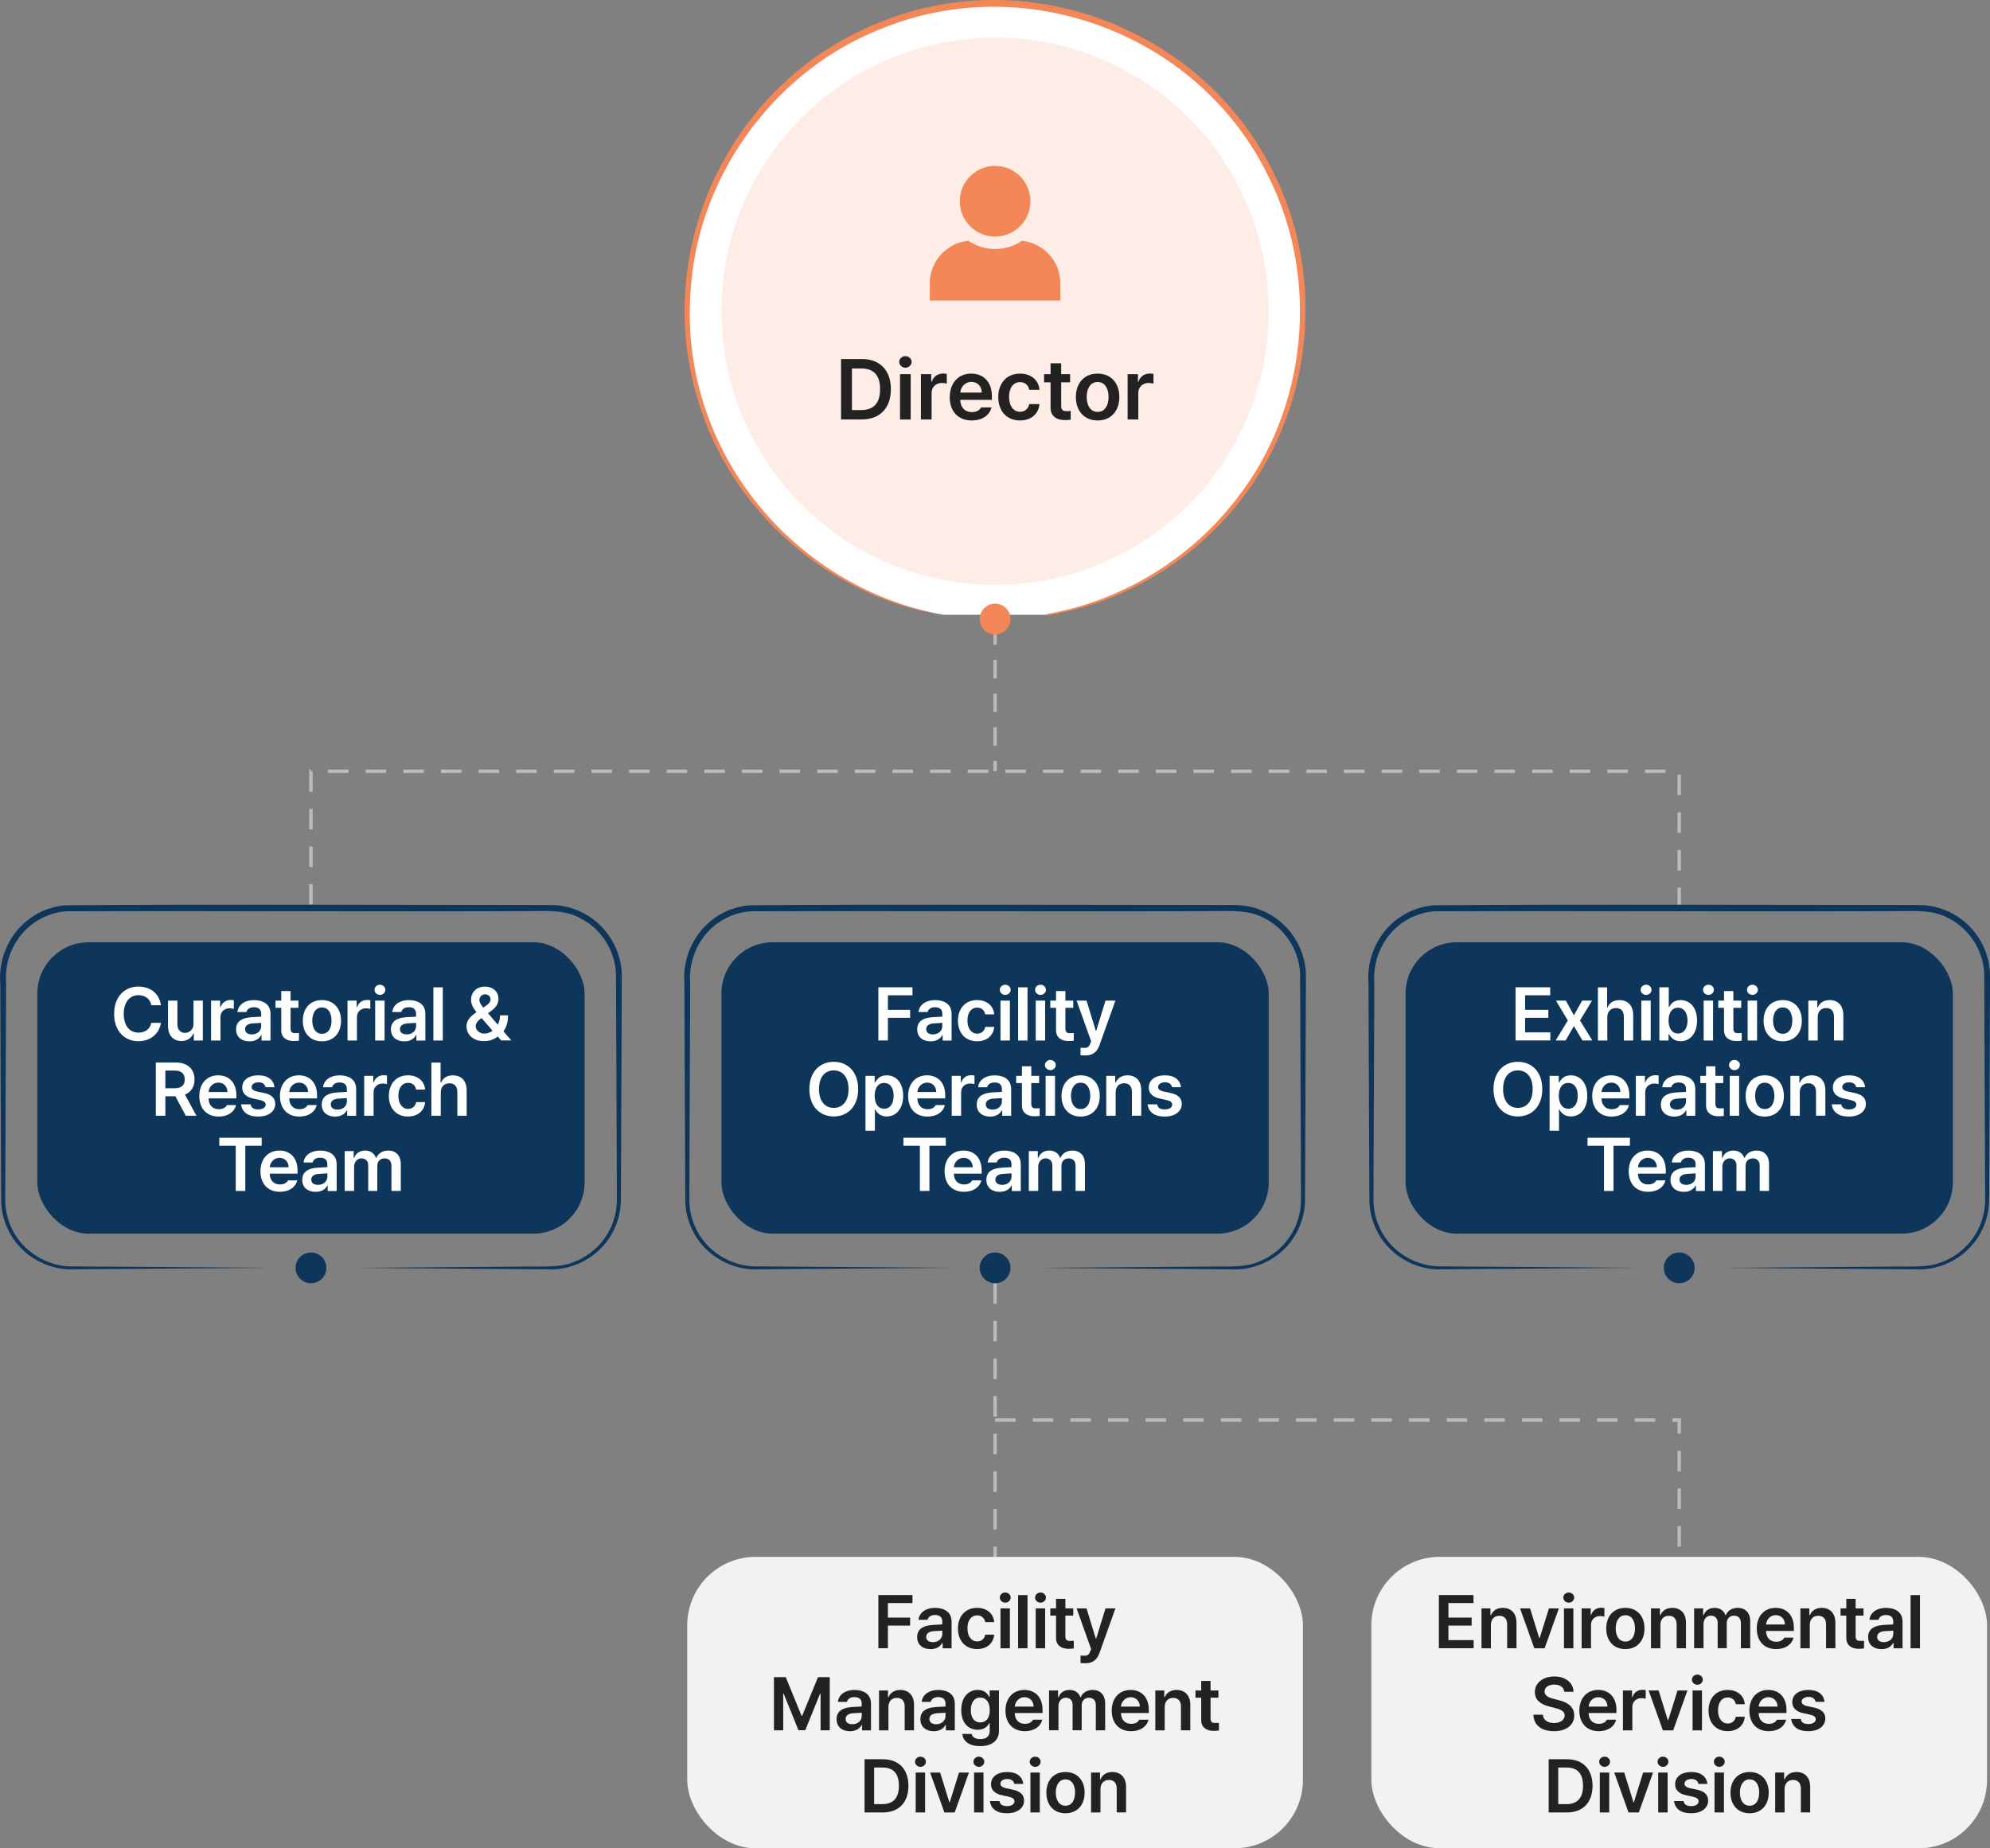 <?xml version="1.0" encoding="UTF-8"?>
<svg id="_레이어_2" data-name="레이어_2" xmlns="http://www.w3.org/2000/svg" viewBox="0 0 581.77 540.43">
  <rect x="0" y="0" width="581.77" height="540.43" fill="#808080" stroke="none"/>
  <defs>
    <style>
      .cls-1 {
        fill: #fff;
      }

      .cls-2 {
        fill: #f2f2f2;
      }

      .cls-3, .cls-4, .cls-5 {
        fill: none;
        stroke: #bbb;
        stroke-miterlimit: 10;
      }

      .cls-6 {
        opacity: .15;
      }

      .cls-6, .cls-7 {
        fill: #f38758;
      }

      .cls-8 {
        fill: #222;
      }

      .cls-4 {
        stroke-dasharray: 6 5;
      }

      .cls-5 {
        stroke-dasharray: 5.37 4.47;
      }

      .cls-9 {
        fill: #0d365a;
      }
    </style>
  </defs>
  <g id="_레이어_1-2" data-name="레이어_1">
    <g>
      <rect class="cls-9" x="410.91" y="275.51" width="160" height="85.21" rx="15" ry="15"/>
      <rect class="cls-9" x="10.91" y="275.51" width="160" height="85.21" rx="15" ry="15"/>
      <line class="cls-4" x1="290.91" y1="375.22" x2="290.91" y2="455.22"/>
      <polyline class="cls-4" points="290.91 415.22 490.91 415.22 490.91 455.22"/>
      <polyline class="cls-4" points="490.91 265.51 490.91 225.51 290.91 225.51 90.91 225.51 90.91 265.51"/>
      <g>
        <path class="cls-1" d="M275.91,179.76c-42.57-7.14-75-44.16-75-88.76,0-49.71,40.29-90,90-90s90,40.29,90,90c0,44.59-32.43,81.61-75,88.76"/>
        <path class="cls-7" d="M275.9,179.86c-33.42-5.13-62.5-30.58-71.9-63.1-13.76-44.64,10.27-93.8,53.88-110.5,43.25-17.41,94.6,2.71,114.68,44.75,15.17,30.39,11.1,68.97-10.06,95.53-13.83,17.67-34.4,29.89-56.55,33.42,0,0-.07-.39-.07-.39,21.93-3.77,42.18-16.1,55.66-33.76,20.65-26.28,24.36-64.14,9.39-93.99-19.84-41.21-69.89-60.62-112.37-43.77-31.21,11.8-53.99,42.23-56.54,75.5-4.27,46.54,28.66,87.87,73.87,96.31h0Z"/>
      </g>
      <circle class="cls-6" cx="290.91" cy="91.01" r="80"/>
      <g>
        <path class="cls-8" d="M245.88,122.66v-17.68h6.1c5.27,0,8.46,3.31,8.47,8.81-.01,5.53-3.2,8.86-8.57,8.86h-6.01ZM251.72,119.9c3.7.01,5.57-2.03,5.57-6.1s-1.87-6.07-5.47-6.05h-2.76v12.16h2.66Z"/>
        <path class="cls-8" d="M264.7,104.13c.99,0,1.81.76,1.81,1.68s-.82,1.7-1.81,1.71c-.99-.01-1.81-.77-1.81-1.71s.82-1.68,1.81-1.68ZM263.12,109.41h3.12v13.26h-3.12v-13.26Z"/>
        <path class="cls-8" d="M269.22,109.41h3.03v2.2h.15c.48-1.53,1.75-2.39,3.27-2.39.34,0,.83.04,1.12.07v2.88c-.28-.1-.93-.18-1.44-.2-1.73.01-3,1.21-3,2.88v7.81h-3.12v-13.26Z"/>
        <path class="cls-8" d="M277.66,116.12c0-4.1,2.49-6.88,6.27-6.88,3.25,0,6.05,2.04,6.05,6.69v.98h-9.25c.05,2.26,1.38,3.6,3.39,3.59,1.37.01,2.28-.57,2.69-1.37h3.05c-.56,2.29-2.69,3.81-5.76,3.81-3.99,0-6.45-2.66-6.45-6.81ZM287.01,114.78c-.01-1.81-1.23-3.12-3.03-3.12s-3.12,1.44-3.23,3.12h6.26Z"/>
        <path class="cls-8" d="M291.84,116.1c0-4.07,2.47-6.86,6.35-6.86,3.21,0,5.47,1.88,5.69,4.74h-2.98c-.24-1.27-1.17-2.23-2.69-2.25-1.93.01-3.22,1.62-3.22,4.3s1.27,4.36,3.22,4.37c1.38-.01,2.41-.82,2.69-2.25h2.98c-.23,2.79-2.36,4.79-5.69,4.79-3.96,0-6.35-2.83-6.35-6.84Z"/>
        <path class="cls-8" d="M312.84,111.8h-2.61v6.88c0,1.27.63,1.53,1.42,1.54.37.01.98-.02,1.37-.05v2.54c-.37.06-.96.13-1.76.12-2.34.01-4.15-1.15-4.13-3.64v-7.4h-1.9v-2.39h1.9v-3.17h3.1v3.17h2.61v2.39Z"/>
        <path class="cls-8" d="M314.53,116.1c0-4.13,2.48-6.86,6.35-6.86s6.36,2.73,6.35,6.86c.01,4.09-2.47,6.84-6.35,6.84s-6.35-2.75-6.35-6.84ZM320.91,120.44c2.12,0,3.19-1.94,3.17-4.37.01-2.43-1.05-4.38-3.17-4.37-2.16-.01-3.22,1.94-3.22,4.37s1.06,4.37,3.22,4.37Z"/>
        <path class="cls-8" d="M329.65,109.41h3.03v2.2h.15c.48-1.53,1.75-2.39,3.27-2.39.34,0,.83.04,1.12.07v2.88c-.28-.1-.93-.18-1.44-.2-1.73.01-3,1.21-3,2.88v7.81h-3.12v-13.26Z"/>
      </g>
      <path class="cls-7" d="M298.73,70.41c-2.23,1.52-4.93,2.4-7.82,2.4s-5.59-.89-7.82-2.4c-6.33.62-11.27,5.96-11.27,12.45v5.02h38.18v-5.02c0-6.49-4.94-11.83-11.27-12.45Z"/>
      <circle class="cls-7" cx="290.91" cy="58.84" r="10.33"/>
      <rect class="cls-2" x="200.91" y="455.22" width="180" height="85.21" rx="20" ry="20"/>
      <g>
        <path class="cls-8" d="M256.79,466.39h9.97v2.34h-7.18v4.25h6.49v2.34h-6.49v6.62h-2.79v-15.55Z"/>
        <path class="cls-8" d="M272.47,475.14c.82-.06,2.48-.14,3-.16v-.93c-.01-1.16-.75-1.83-2.12-1.83-1.22,0-1.98.56-2.19,1.4h-2.64c.19-1.99,1.98-3.48,4.9-3.48,2.21,0,4.77.91,4.77,4.02v7.8h-2.62v-1.61h-.09c-.52.99-1.6,1.85-3.44,1.85-2.22,0-3.91-1.21-3.91-3.52,0-2.62,2.18-3.38,4.34-3.52ZM272.75,480.16c1.67,0,2.73-1.1,2.73-2.41v-.96c-.5.02-2.03.12-2.58.16-1.3.11-2.13.66-2.13,1.68s.83,1.53,1.98,1.53Z"/>
        <path class="cls-8" d="M280.05,476.17c0-3.58,2.17-6.04,5.59-6.04,2.82,0,4.81,1.65,5.01,4.17h-2.62c-.21-1.12-1.03-1.97-2.36-1.98-1.7.01-2.84,1.43-2.84,3.78s1.12,3.83,2.84,3.85c1.21-.01,2.12-.72,2.36-1.98h2.62c-.21,2.46-2.07,4.21-5.01,4.21-3.48,0-5.59-2.49-5.59-6.02Z"/>
        <path class="cls-8" d="M293.88,465.64c.87,0,1.59.67,1.59,1.48s-.72,1.49-1.59,1.5c-.87-.01-1.59-.68-1.59-1.5s.72-1.48,1.59-1.48ZM292.49,470.28h2.75v11.67h-2.75v-11.67Z"/>
        <path class="cls-8" d="M300.39,481.95h-2.75v-15.55h2.75v15.55Z"/>
        <path class="cls-8" d="M304.19,465.64c.87,0,1.59.67,1.59,1.48s-.72,1.49-1.59,1.5c-.87-.01-1.59-.68-1.59-1.5s.72-1.48,1.59-1.48ZM302.79,470.28h2.75v11.67h-2.75v-11.67Z"/>
        <path class="cls-8" d="M313.76,472.39h-2.3v6.06c0,1.12.56,1.34,1.25,1.35.32.01.86-.02,1.2-.04v2.23c-.32.05-.85.12-1.55.11-2.06.01-3.65-1.01-3.63-3.2v-6.51h-1.68v-2.11h1.68v-2.79h2.73v2.79h2.3v2.11Z"/>
        <path class="cls-8" d="M315.89,486.27v-2.19c.33.03.79.03,1.16.04.67-.01,1.22-.05,1.7-1.31l.24-.62-4.25-11.9h2.9l2.71,8.81h.13l2.71-8.81h2.9l-4.68,13.08c-.67,1.86-1.89,2.95-4.08,2.96-.55-.01-1.06-.02-1.42-.06Z"/>
        <path class="cls-8" d="M229.71,490.39l4.62,11.3h.19l4.62-11.3h3.44v15.55h-2.69v-10.7h-.15l-4.32,10.66h-2l-4.32-10.7h-.13v10.74h-2.71v-15.55h3.44Z"/>
        <path class="cls-8" d="M248.91,499.14c.82-.06,2.48-.14,3-.16v-.93c-.01-1.16-.75-1.83-2.12-1.83-1.22,0-1.98.56-2.19,1.4h-2.64c.19-1.99,1.98-3.48,4.9-3.48,2.21,0,4.77.91,4.77,4.02v7.8h-2.62v-1.61h-.09c-.52.99-1.6,1.85-3.44,1.85-2.22,0-3.91-1.21-3.91-3.52,0-2.62,2.18-3.38,4.34-3.52ZM249.19,504.16c1.67,0,2.73-1.1,2.73-2.41v-.96c-.5.02-2.03.12-2.58.16-1.3.11-2.13.66-2.13,1.68s.83,1.53,1.98,1.53Z"/>
        <path class="cls-8" d="M259.73,505.95h-2.75v-11.67h2.62v1.98h.15c.53-1.3,1.72-2.13,3.46-2.13,2.42,0,4.01,1.59,4,4.38v7.43h-2.73v-7c0-1.57-.85-2.5-2.28-2.49-1.45-.01-2.47.97-2.47,2.66v6.83Z"/>
        <path class="cls-8" d="M273.41,499.14c.82-.06,2.48-.14,3-.16v-.93c-.01-1.16-.75-1.83-2.12-1.83-1.22,0-1.98.56-2.19,1.4h-2.64c.19-1.99,1.98-3.48,4.9-3.48,2.21,0,4.77.91,4.77,4.02v7.8h-2.62v-1.61h-.09c-.52.99-1.6,1.85-3.44,1.85-2.22,0-3.91-1.21-3.91-3.52,0-2.62,2.18-3.38,4.34-3.52ZM273.69,504.16c1.67,0,2.73-1.1,2.73-2.41v-.96c-.5.02-2.03.12-2.58.16-1.3.11-2.13.66-2.13,1.68s.83,1.53,1.98,1.53Z"/>
        <path class="cls-8" d="M281.33,507h2.73c.19,1.02,1.15,1.49,2.56,1.5,1.64-.01,2.71-.72,2.71-2.43v-2.23h-.13c-.43.86-1.36,1.93-3.37,1.93-2.7,0-4.81-1.96-4.81-5.76s2.13-5.89,4.83-5.89c2.05,0,2.92,1.24,3.35,2.06h.13v-1.91h2.71v11.86c0,2.99-2.31,4.43-5.46,4.43s-5.06-1.38-5.24-3.57ZM286.58,503.63c1.77,0,2.77-1.33,2.77-3.57s-.99-3.68-2.77-3.7c-1.83.01-2.77,1.57-2.77,3.7s.97,3.57,2.77,3.57Z"/>
        <path class="cls-8" d="M293.94,500.19c0-3.61,2.19-6.06,5.52-6.06,2.86,0,5.33,1.79,5.33,5.89v.86h-8.14c.04,1.99,1.21,3.17,2.99,3.16,1.2.01,2.01-.5,2.36-1.2h2.69c-.49,2.02-2.36,3.35-5.07,3.35-3.51,0-5.67-2.34-5.67-5.99ZM302.17,499.01c-.01-1.59-1.09-2.75-2.66-2.75s-2.75,1.27-2.85,2.75h5.51Z"/>
        <path class="cls-8" d="M306.7,494.28h2.62v1.98h.15c.48-1.33,1.65-2.13,3.2-2.13s2.72.81,3.16,2.13h.13c.51-1.29,1.8-2.13,3.5-2.13,2.14,0,3.64,1.38,3.63,3.97v7.84h-2.73v-7.41c0-1.45-.88-2.11-2-2.11-1.34,0-2.13.91-2.13,2.23v7.28h-2.66v-7.52c0-1.21-.8-2-1.98-2s-2.15.98-2.15,2.43v7.09h-2.75v-11.67Z"/>
        <path class="cls-8" d="M325,500.19c0-3.61,2.19-6.06,5.52-6.06,2.86,0,5.33,1.79,5.33,5.89v.86h-8.14c.04,1.99,1.21,3.17,2.99,3.16,1.2.01,2.01-.5,2.36-1.2h2.69c-.49,2.02-2.36,3.35-5.07,3.35-3.51,0-5.67-2.34-5.67-5.99ZM333.22,499.01c-.01-1.59-1.09-2.75-2.66-2.75s-2.75,1.27-2.85,2.75h5.51Z"/>
        <path class="cls-8" d="M340.5,505.95h-2.75v-11.67h2.62v1.98h.15c.53-1.3,1.72-2.13,3.46-2.13,2.42,0,4.01,1.59,4,4.38v7.43h-2.73v-7c0-1.57-.85-2.5-2.28-2.49-1.45-.01-2.47.97-2.47,2.66v6.83Z"/>
        <path class="cls-8" d="M356.2,496.39h-2.3v6.06c0,1.12.56,1.34,1.25,1.35.32.01.86-.02,1.2-.04v2.23c-.32.05-.85.12-1.55.11-2.06.01-3.65-1.01-3.63-3.2v-6.51h-1.68v-2.11h1.68v-2.79h2.73v2.79h2.3v2.11Z"/>
        <path class="cls-8" d="M252.75,529.95v-15.55h5.37c4.64,0,7.45,2.91,7.46,7.76,0,4.87-2.81,7.8-7.54,7.8h-5.29ZM257.89,527.52c3.26.01,4.9-1.78,4.9-5.37s-1.64-5.34-4.81-5.33h-2.43v10.7h2.34Z"/>
        <path class="cls-8" d="M269.1,513.64c.87,0,1.59.67,1.59,1.48s-.72,1.49-1.59,1.5c-.87-.01-1.59-.68-1.59-1.5s.72-1.48,1.59-1.48ZM267.7,518.28h2.75v11.67h-2.75v-11.67Z"/>
        <path class="cls-8" d="M279.1,529.95h-3.01l-4.17-11.67h2.92l2.69,8.68h.13l2.71-8.68h2.9l-4.17,11.67Z"/>
        <path class="cls-8" d="M286.17,513.64c.87,0,1.59.67,1.59,1.48s-.72,1.49-1.59,1.5c-.87-.01-1.59-.68-1.59-1.5s.72-1.48,1.59-1.48ZM284.77,518.28h2.75v11.67h-2.75v-11.67Z"/>
        <path class="cls-8" d="M294.48,520.17c-1.17-.01-2.03.58-2.02,1.38-.01.6.47,1.05,1.65,1.33l1.98.41c2.2.48,3.28,1.5,3.29,3.18-.01,2.19-1.93,3.72-4.98,3.72s-4.72-1.33-5.01-3.57h2.79c.16,1,.93,1.49,2.21,1.48,1.32.01,2.18-.53,2.19-1.4-.01-.68-.54-1.11-1.7-1.35l-1.87-.41c-2.17-.44-3.3-1.58-3.29-3.24-.01-2.16,1.86-3.57,4.71-3.57s4.5,1.36,4.71,3.48h-2.6c-.17-.88-.9-1.45-2.06-1.44Z"/>
        <path class="cls-8" d="M302.63,513.64c.87,0,1.59.67,1.59,1.48s-.72,1.49-1.59,1.5c-.87-.01-1.59-.68-1.59-1.5s.72-1.48,1.59-1.48ZM301.24,518.28h2.75v11.67h-2.75v-11.67Z"/>
        <path class="cls-8" d="M305.9,524.17c0-3.63,2.18-6.04,5.59-6.04s5.6,2.41,5.59,6.04c.01,3.6-2.17,6.02-5.59,6.02s-5.59-2.42-5.59-6.02ZM311.5,527.99c1.87,0,2.8-1.71,2.79-3.85.01-2.14-.92-3.86-2.79-3.85-1.9-.01-2.84,1.71-2.84,3.85s.93,3.85,2.84,3.85Z"/>
        <path class="cls-8" d="M321.72,529.95h-2.75v-11.67h2.62v1.98h.15c.53-1.3,1.72-2.13,3.46-2.13,2.42,0,4.01,1.59,4,4.38v7.43h-2.73v-7c0-1.57-.85-2.5-2.28-2.49-1.45-.01-2.47.97-2.47,2.66v6.83Z"/>
      </g>
      <rect class="cls-2" x="400.91" y="455.22" width="180" height="85.21" rx="20" ry="20"/>
      <g>
        <path class="cls-8" d="M420.65,466.39h10.12v2.34h-7.33v4.25h6.79v2.34h-6.79v4.25h7.37v2.36h-10.16v-15.55Z"/>
        <path class="cls-8" d="M435.86,481.95h-2.75v-11.67h2.62v1.98h.15c.53-1.3,1.72-2.13,3.46-2.13,2.42,0,4.01,1.59,4,4.38v7.43h-2.73v-7c0-1.57-.85-2.5-2.28-2.49-1.45-.01-2.47.97-2.47,2.66v6.83Z"/>
        <path class="cls-8" d="M451.56,481.95h-3.01l-4.17-11.67h2.92l2.69,8.68h.13l2.71-8.68h2.9l-4.17,11.67Z"/>
        <path class="cls-8" d="M458.62,465.64c.87,0,1.59.67,1.59,1.48s-.72,1.49-1.59,1.5c-.87-.01-1.59-.68-1.59-1.5s.72-1.48,1.59-1.48ZM457.22,470.28h2.75v11.67h-2.75v-11.67Z"/>
        <path class="cls-8" d="M462.38,470.28h2.66v1.93h.13c.42-1.34,1.54-2.11,2.88-2.11.3,0,.73.03.99.06v2.54c-.25-.09-.82-.16-1.27-.17-1.53.01-2.64,1.06-2.64,2.54v6.88h-2.75v-11.67Z"/>
        <path class="cls-8" d="M469.58,476.17c0-3.63,2.18-6.04,5.59-6.04s5.6,2.41,5.59,6.04c.01,3.6-2.17,6.02-5.59,6.02s-5.59-2.42-5.59-6.02ZM475.19,479.99c1.87,0,2.8-1.71,2.79-3.85.01-2.14-.92-3.86-2.79-3.85-1.9-.01-2.84,1.71-2.84,3.85s.93,3.85,2.84,3.85Z"/>
        <path class="cls-8" d="M485.41,481.95h-2.75v-11.67h2.62v1.98h.15c.53-1.3,1.72-2.13,3.46-2.13,2.42,0,4.01,1.59,4,4.38v7.43h-2.73v-7c0-1.57-.85-2.5-2.28-2.49-1.45-.01-2.47.97-2.47,2.66v6.83Z"/>
        <path class="cls-8" d="M495.28,470.28h2.62v1.98h.15c.48-1.33,1.65-2.13,3.2-2.13s2.72.81,3.16,2.13h.13c.5-1.29,1.8-2.13,3.5-2.13,2.14,0,3.64,1.38,3.63,3.97v7.84h-2.73v-7.41c0-1.45-.88-2.11-2-2.11-1.34,0-2.13.91-2.13,2.23v7.28h-2.66v-7.52c-.01-1.21-.81-2-1.98-2s-2.15.98-2.15,2.43v7.09h-2.75v-11.67Z"/>
        <path class="cls-8" d="M513.58,476.19c0-3.61,2.19-6.06,5.52-6.06,2.86,0,5.33,1.79,5.33,5.89v.86h-8.14c.04,1.99,1.21,3.17,2.99,3.16,1.2.01,2.01-.5,2.36-1.2h2.69c-.49,2.02-2.36,3.35-5.07,3.35-3.51,0-5.67-2.34-5.67-5.99ZM521.81,475.01c-.01-1.59-1.08-2.75-2.66-2.75s-2.75,1.27-2.85,2.75h5.51Z"/>
        <path class="cls-8" d="M529.09,481.95h-2.75v-11.67h2.62v1.98h.15c.53-1.3,1.72-2.13,3.46-2.13,2.42,0,4.01,1.59,4,4.38v7.43h-2.73v-7c0-1.57-.85-2.5-2.28-2.49-1.45-.01-2.47.97-2.47,2.66v6.83Z"/>
        <path class="cls-8" d="M544.79,472.39h-2.3v6.06c0,1.12.56,1.34,1.25,1.35.32.01.86-.02,1.2-.04v2.23c-.32.05-.85.12-1.55.11-2.06.01-3.65-1.01-3.63-3.2v-6.51h-1.68v-2.11h1.68v-2.79h2.73v2.79h2.3v2.11Z"/>
        <path class="cls-8" d="M550.48,475.14c.82-.06,2.48-.14,3-.16v-.93c-.01-1.16-.75-1.83-2.12-1.83-1.22,0-1.98.56-2.19,1.4h-2.64c.19-1.99,1.98-3.48,4.9-3.48,2.21,0,4.77.91,4.77,4.02v7.8h-2.62v-1.61h-.09c-.52.99-1.6,1.85-3.44,1.85-2.22,0-3.91-1.21-3.91-3.52,0-2.62,2.18-3.38,4.34-3.52ZM550.76,480.16c1.67,0,2.73-1.1,2.73-2.41v-.96c-.5.02-2.03.12-2.58.16-1.3.11-2.13.66-2.13,1.68s.83,1.53,1.98,1.53Z"/>
        <path class="cls-8" d="M561.3,481.95h-2.75v-15.55h2.75v15.55Z"/>
        <path class="cls-8" d="M454.39,492.56c-1.77-.01-2.83.85-2.84,2.02-.01,1.31,1.38,1.85,2.66,2.15l1.46.39c2.32.54,4.55,1.76,4.55,4.47s-2.16,4.6-5.89,4.6-5.92-1.74-6.04-4.81h2.75c.13,1.62,1.49,2.42,3.27,2.43,1.84-.01,3.1-.9,3.12-2.23-.01-1.22-1.13-1.74-2.81-2.17l-1.76-.45c-2.56-.67-4.15-1.96-4.15-4.19,0-2.75,2.44-4.58,5.71-4.58s5.54,1.86,5.59,4.49h-2.69c-.14-1.34-1.27-2.12-2.94-2.11Z"/>
        <path class="cls-8" d="M461.71,500.19c0-3.61,2.19-6.06,5.52-6.06,2.86,0,5.33,1.79,5.33,5.89v.86h-8.14c.04,1.99,1.21,3.17,2.99,3.16,1.2.01,2.01-.5,2.36-1.2h2.69c-.49,2.02-2.36,3.35-5.07,3.35-3.51,0-5.67-2.34-5.67-5.99ZM469.93,499.01c-.01-1.59-1.08-2.75-2.66-2.75s-2.75,1.27-2.85,2.75h5.51Z"/>
        <path class="cls-8" d="M474.46,494.28h2.66v1.93h.13c.42-1.34,1.54-2.11,2.88-2.11.3,0,.73.03.99.06v2.54c-.25-.09-.82-.16-1.27-.17-1.53.01-2.64,1.06-2.64,2.54v6.88h-2.75v-11.67Z"/>
        <path class="cls-8" d="M489.15,505.95h-3.01l-4.17-11.67h2.92l2.69,8.68h.13l2.71-8.68h2.9l-4.17,11.67Z"/>
        <path class="cls-8" d="M496.22,489.64c.87,0,1.59.67,1.59,1.48s-.72,1.49-1.59,1.5c-.87-.01-1.59-.68-1.59-1.5s.72-1.48,1.59-1.48ZM494.82,494.28h2.75v11.67h-2.75v-11.67Z"/>
        <path class="cls-8" d="M499.48,500.17c0-3.58,2.17-6.04,5.59-6.04,2.83,0,4.81,1.65,5.01,4.17h-2.62c-.21-1.12-1.03-1.97-2.36-1.98-1.7.01-2.84,1.43-2.84,3.78s1.12,3.83,2.84,3.85c1.21-.01,2.12-.72,2.36-1.98h2.62c-.2,2.46-2.07,4.21-5.01,4.21-3.48,0-5.59-2.49-5.59-6.02Z"/>
        <path class="cls-8" d="M511.42,500.19c0-3.61,2.19-6.06,5.52-6.06,2.86,0,5.33,1.79,5.33,5.89v.86h-8.14c.04,1.99,1.21,3.17,2.99,3.16,1.2.01,2.01-.5,2.36-1.2h2.69c-.49,2.02-2.36,3.35-5.07,3.35-3.51,0-5.67-2.34-5.67-5.99ZM519.65,499.01c-.01-1.59-1.08-2.75-2.66-2.75s-2.75,1.27-2.85,2.75h5.51Z"/>
        <path class="cls-8" d="M528.73,496.17c-1.17-.01-2.03.58-2.02,1.38-.01.6.47,1.05,1.65,1.33l1.98.41c2.2.48,3.28,1.5,3.29,3.18-.01,2.19-1.93,3.72-4.98,3.72s-4.72-1.33-5.01-3.57h2.79c.16,1,.93,1.49,2.21,1.48,1.32.01,2.18-.53,2.19-1.4-.01-.68-.54-1.11-1.7-1.35l-1.87-.41c-2.17-.44-3.3-1.58-3.29-3.24-.01-2.16,1.86-3.57,4.71-3.57s4.5,1.36,4.71,3.48h-2.6c-.17-.88-.9-1.45-2.06-1.44Z"/>
        <path class="cls-8" d="M452.75,529.95v-15.55h5.37c4.64,0,7.44,2.91,7.46,7.76-.01,4.87-2.81,7.8-7.54,7.8h-5.29ZM457.89,527.52c3.25.01,4.9-1.78,4.9-5.37s-1.64-5.34-4.81-5.33h-2.43v10.7h2.34Z"/>
        <path class="cls-8" d="M469.1,513.64c.87,0,1.59.67,1.59,1.48s-.72,1.49-1.59,1.5c-.87-.01-1.59-.68-1.59-1.5s.72-1.48,1.59-1.48ZM467.7,518.28h2.75v11.67h-2.75v-11.67Z"/>
        <path class="cls-8" d="M479.1,529.95h-3.01l-4.17-11.67h2.92l2.69,8.68h.13l2.71-8.68h2.9l-4.17,11.67Z"/>
        <path class="cls-8" d="M486.17,513.64c.87,0,1.59.67,1.59,1.48s-.72,1.49-1.59,1.5c-.87-.01-1.59-.68-1.59-1.5s.72-1.48,1.59-1.48ZM484.77,518.28h2.75v11.67h-2.75v-11.67Z"/>
        <path class="cls-8" d="M494.48,520.17c-1.17-.01-2.03.58-2.02,1.38-.01.6.47,1.05,1.65,1.33l1.98.41c2.2.48,3.28,1.5,3.29,3.18-.01,2.19-1.93,3.72-4.98,3.72s-4.72-1.33-5.01-3.57h2.79c.16,1,.93,1.49,2.21,1.48,1.32.01,2.18-.53,2.19-1.4-.01-.68-.54-1.11-1.7-1.35l-1.87-.41c-2.17-.44-3.3-1.58-3.29-3.24-.01-2.16,1.86-3.57,4.71-3.57s4.5,1.36,4.71,3.48h-2.6c-.17-.88-.9-1.45-2.06-1.44Z"/>
        <path class="cls-8" d="M502.63,513.64c.87,0,1.59.67,1.59,1.48s-.72,1.49-1.59,1.5c-.87-.01-1.59-.68-1.59-1.5s.72-1.48,1.59-1.48ZM501.24,518.28h2.75v11.67h-2.75v-11.67Z"/>
        <path class="cls-8" d="M505.9,524.17c0-3.63,2.18-6.04,5.59-6.04s5.6,2.41,5.59,6.04c.01,3.6-2.17,6.02-5.59,6.02s-5.59-2.42-5.59-6.02ZM511.5,527.99c1.87,0,2.8-1.71,2.79-3.85.01-2.14-.92-3.86-2.79-3.85-1.9-.01-2.84,1.71-2.84,3.85s.93,3.85,2.84,3.85Z"/>
        <path class="cls-8" d="M521.72,529.95h-2.75v-11.67h2.62v1.98h.15c.53-1.3,1.72-2.13,3.46-2.13,2.42,0,4.01,1.59,4,4.38v7.43h-2.73v-7c0-1.57-.85-2.5-2.28-2.49-1.45-.01-2.47.97-2.47,2.66v6.83Z"/>
      </g>
      <g>
        <path class="cls-1" d="M40.52,290.98c-2.55,0-4.35,1.96-4.34,5.48-.01,3.58,1.8,5.48,4.34,5.48,1.85,0,3.34-1.03,3.72-2.86h2.81c-.43,2.99-2.89,5.37-6.57,5.37-4.1,0-7.12-2.98-7.11-7.99-.01-5.03,3.04-7.99,7.11-7.99,3.44,0,6.09,2,6.57,5.46h-2.81c-.33-1.87-1.83-2.94-3.72-2.94Z"/>
        <path class="cls-1" d="M56.57,292.57h2.73v11.67h-2.64v-2.06h-.13c-.54,1.3-1.76,2.21-3.5,2.21-2.31,0-3.9-1.59-3.91-4.38v-7.43h2.75v7c0,1.48.88,2.43,2.21,2.43,1.2,0,2.49-.88,2.49-2.66v-6.77Z"/>
        <path class="cls-1" d="M61.7,292.57h2.66v1.93h.13c.42-1.34,1.54-2.11,2.88-2.11.3,0,.73.03.99.06v2.54c-.25-.09-.82-.16-1.27-.17-1.53.01-2.64,1.06-2.64,2.54v6.88h-2.75v-11.67Z"/>
        <path class="cls-1" d="M73.36,297.43c.82-.06,2.48-.14,3-.16v-.93c-.01-1.16-.75-1.83-2.12-1.83-1.22,0-1.98.56-2.19,1.4h-2.64c.19-1.99,1.98-3.48,4.9-3.48,2.21,0,4.77.91,4.77,4.02v7.8h-2.62v-1.61h-.09c-.52.99-1.6,1.85-3.44,1.85-2.22,0-3.91-1.21-3.91-3.52,0-2.62,2.18-3.38,4.34-3.52ZM73.63,302.45c1.67,0,2.73-1.1,2.73-2.41v-.96c-.5.02-2.03.12-2.58.16-1.3.11-2.13.66-2.13,1.68s.83,1.53,1.98,1.53Z"/>
        <path class="cls-1" d="M87.25,294.68h-2.3v6.06c0,1.12.56,1.34,1.25,1.35.32.01.86-.02,1.2-.04v2.23c-.32.05-.85.12-1.55.11-2.06.01-3.65-1.01-3.63-3.2v-6.51h-1.68v-2.11h1.68v-2.79h2.73v2.79h2.3v2.11Z"/>
        <path class="cls-1" d="M88.52,298.46c0-3.63,2.18-6.04,5.59-6.04s5.6,2.41,5.59,6.04c.01,3.6-2.17,6.02-5.59,6.02s-5.59-2.42-5.59-6.02ZM94.13,302.28c1.87,0,2.8-1.71,2.79-3.85.01-2.14-.92-3.86-2.79-3.85-1.9-.01-2.84,1.71-2.84,3.85s.93,3.85,2.84,3.85Z"/>
        <path class="cls-1" d="M101.6,292.57h2.66v1.93h.13c.42-1.34,1.54-2.11,2.88-2.11.3,0,.73.03.99.06v2.54c-.25-.09-.82-.16-1.27-.17-1.53.01-2.64,1.06-2.64,2.54v6.88h-2.75v-11.67Z"/>
        <path class="cls-1" d="M111.07,287.93c.87,0,1.59.67,1.59,1.48s-.72,1.49-1.59,1.5c-.87-.01-1.59-.68-1.59-1.5s.72-1.48,1.59-1.48ZM109.68,292.57h2.75v11.67h-2.75v-11.67Z"/>
        <path class="cls-1" d="M118.63,297.43c.82-.06,2.48-.14,3-.16v-.93c-.01-1.16-.75-1.83-2.12-1.83-1.22,0-1.98.56-2.19,1.4h-2.64c.19-1.99,1.98-3.48,4.9-3.48,2.21,0,4.77.91,4.77,4.02v7.8h-2.62v-1.61h-.09c-.52.99-1.6,1.85-3.44,1.85-2.22,0-3.91-1.21-3.91-3.52,0-2.62,2.18-3.38,4.34-3.52ZM118.91,302.45c1.67,0,2.73-1.1,2.73-2.41v-.96c-.5.02-2.03.12-2.58.16-1.3.11-2.13.66-2.13,1.68s.83,1.53,1.98,1.53Z"/>
        <path class="cls-1" d="M129.45,304.24h-2.75v-15.55h2.75v15.55Z"/>
        <path class="cls-1" d="M136.38,300.11c0-1.84,1.18-2.95,2.92-4.16-.89-1.11-1.59-2.25-1.59-3.62,0-2.21,1.61-3.85,4.06-3.85s3.96,1.62,3.95,3.52c.01,1.48-.76,2.61-2.06,3.54l-.99.73,2.85,3.34c.41-.77.66-1.69.66-2.72h2.36c-.01,2.14-.6,3.65-1.35,4.66l2.28,2.66h-2.96l-1-1.14c-1.11.93-2.62,1.36-3.99,1.35-3.18.01-5.13-1.87-5.13-4.34ZM141.6,302.22c.83,0,1.68-.3,2.41-.83l-3.23-3.72-.25.18c-1.05.77-1.46,1.59-1.46,2.13,0,1.24,1,2.22,2.54,2.23ZM141.27,294.61l.89-.6c.82-.53,1.25-1.08,1.25-1.87,0-.68-.6-1.41-1.59-1.4-.99-.01-1.67.78-1.68,1.63.01.71.48,1.43,1.13,2.23Z"/>
        <path class="cls-1" d="M45.55,310.68h5.84c3.57,0,5.47,2,5.48,4.96-.01,2.12-.98,3.68-2.8,4.43l3.36,6.17h-3.12l-3.05-5.69h-2.92v5.69h-2.79v-15.55ZM50.96,318.2c2.11.01,3.05-.89,3.05-2.56s-.95-2.62-3.05-2.62h-2.62v5.18h2.62Z"/>
        <path class="cls-1" d="M58.26,320.48c0-3.61,2.19-6.06,5.52-6.06,2.86,0,5.33,1.79,5.33,5.89v.86h-8.14c.04,1.99,1.21,3.17,2.99,3.16,1.2.01,2.01-.5,2.36-1.2h2.69c-.49,2.02-2.36,3.35-5.07,3.35-3.51,0-5.67-2.34-5.67-5.99ZM66.49,319.3c-.01-1.59-1.08-2.75-2.66-2.75s-2.75,1.27-2.85,2.75h5.51Z"/>
        <path class="cls-1" d="M75.57,316.46c-1.17-.01-2.03.58-2.02,1.38-.01.6.47,1.05,1.65,1.33l1.98.41c2.2.48,3.28,1.5,3.29,3.18-.01,2.19-1.93,3.72-4.98,3.72s-4.72-1.33-5.01-3.57h2.79c.16,1,.93,1.49,2.21,1.48,1.32.01,2.18-.53,2.19-1.4-.01-.68-.54-1.11-1.7-1.35l-1.87-.41c-2.17-.44-3.3-1.58-3.29-3.24-.01-2.16,1.86-3.57,4.71-3.57s4.5,1.36,4.71,3.48h-2.6c-.17-.88-.9-1.45-2.06-1.44Z"/>
        <path class="cls-1" d="M81.84,320.48c0-3.61,2.19-6.06,5.52-6.06,2.86,0,5.33,1.79,5.33,5.89v.86h-8.14c.04,1.99,1.21,3.17,2.99,3.16,1.2.01,2.01-.5,2.36-1.2h2.69c-.49,2.02-2.36,3.35-5.07,3.35-3.51,0-5.67-2.34-5.67-5.99ZM90.07,319.3c-.01-1.59-1.08-2.75-2.66-2.75s-2.75,1.27-2.85,2.75h5.51Z"/>
        <path class="cls-1" d="M98.4,319.43c.82-.06,2.48-.14,3-.16v-.93c-.01-1.16-.75-1.83-2.12-1.83-1.22,0-1.98.56-2.19,1.4h-2.64c.19-1.99,1.98-3.48,4.9-3.48,2.21,0,4.77.91,4.77,4.02v7.8h-2.62v-1.61h-.09c-.52.99-1.6,1.85-3.44,1.85-2.22,0-3.91-1.21-3.91-3.52,0-2.62,2.18-3.38,4.34-3.52ZM98.68,324.45c1.67,0,2.73-1.1,2.73-2.41v-.96c-.5.02-2.03.12-2.58.16-1.3.11-2.13.66-2.13,1.68s.83,1.53,1.98,1.53Z"/>
        <path class="cls-1" d="M106.47,314.57h2.66v1.93h.13c.42-1.34,1.54-2.11,2.88-2.11.3,0,.73.03.99.06v2.54c-.25-.09-.82-.16-1.27-.17-1.53.01-2.64,1.06-2.64,2.54v6.88h-2.75v-11.67Z"/>
        <path class="cls-1" d="M113.68,320.46c0-3.58,2.17-6.04,5.59-6.04,2.83,0,4.81,1.65,5.01,4.17h-2.62c-.21-1.12-1.03-1.97-2.36-1.98-1.7.01-2.84,1.43-2.84,3.78s1.12,3.83,2.84,3.85c1.21-.01,2.12-.72,2.36-1.98h2.62c-.2,2.46-2.07,4.21-5.01,4.21-3.48,0-5.59-2.49-5.59-6.02Z"/>
        <path class="cls-1" d="M128.86,326.24h-2.75v-15.55h2.69v5.87h.15c.53-1.32,1.66-2.13,3.46-2.13,2.42,0,4.02,1.57,4.02,4.38v7.43h-2.73v-7c-.01-1.59-.86-2.5-2.3-2.49-1.48-.01-2.54.97-2.54,2.66v6.83Z"/>
        <path class="cls-1" d="M64.1,332.68h12.4v2.34h-4.79v13.21h-2.79v-13.21h-4.81v-2.34Z"/>
        <path class="cls-1" d="M76.14,342.48c0-3.61,2.19-6.06,5.52-6.06,2.86,0,5.33,1.79,5.33,5.89v.86h-8.14c.04,1.99,1.21,3.17,2.99,3.16,1.2.01,2.01-.5,2.36-1.2h2.69c-.49,2.02-2.36,3.35-5.07,3.35-3.51,0-5.67-2.34-5.67-5.99ZM84.37,341.3c-.01-1.59-1.08-2.75-2.66-2.75s-2.75,1.27-2.85,2.75h5.51Z"/>
        <path class="cls-1" d="M92.7,341.43c.82-.06,2.48-.14,3-.16v-.93c-.01-1.16-.75-1.83-2.12-1.83-1.22,0-1.98.56-2.19,1.4h-2.64c.19-1.99,1.98-3.48,4.9-3.48,2.21,0,4.77.91,4.77,4.02v7.8h-2.62v-1.61h-.09c-.52.99-1.6,1.85-3.44,1.85-2.22,0-3.91-1.21-3.91-3.52,0-2.62,2.18-3.38,4.34-3.52ZM92.98,346.45c1.67,0,2.73-1.1,2.73-2.41v-.96c-.5.02-2.03.12-2.58.16-1.3.11-2.13.66-2.13,1.68s.83,1.53,1.98,1.53Z"/>
        <path class="cls-1" d="M100.78,336.57h2.62v1.98h.15c.48-1.33,1.65-2.13,3.2-2.13s2.72.81,3.16,2.13h.13c.5-1.29,1.8-2.13,3.5-2.13,2.14,0,3.64,1.38,3.63,3.97v7.84h-2.73v-7.41c0-1.45-.88-2.11-2-2.11-1.34,0-2.13.91-2.13,2.23v7.28h-2.66v-7.52c-.01-1.21-.81-2-1.98-2s-2.15.98-2.15,2.43v7.09h-2.75v-11.67Z"/>
      </g>
      <g>
        <line class="cls-3" x1="290.91" y1="185.51" x2="290.91" y2="188.51"/>
        <line class="cls-5" x1="290.91" y1="192.98" x2="290.91" y2="220.27"/>
        <line class="cls-3" x1="290.91" y1="222.51" x2="290.91" y2="225.51"/>
      </g>
      <circle class="cls-7" cx="290.91" cy="181.01" r="4.5"/>
      <circle class="cls-9" cx="90.91" cy="370.72" r="4.5"/>
      <path class="cls-9" d="M77.73,370.72c-10.44.07-37.66.29-47.79.35,0,0-7.96.06-7.96.06-8.19.52-16.38-4.32-19.75-11.86-1.15-2.47-1.79-5.18-1.88-7.91,0,0-.05-7.98-.05-7.98l-.13-31.86c-.01-5.23-.09-18.82-.09-23.89-.9-11.58,7.38-21.97,19.09-22.93,35.68-.32,99.74-.11,135.47-.09,2.24.07,5.74-.1,8.04.09,2.76.23,5.48,1.02,7.93,2.32,6.82,3.51,11.29,10.96,11.17,18.63-.04,15.33-.17,42.16-.23,57.74,0,0-.05,7.98-.05,7.98-.09,2.73-.73,5.44-1.88,7.91-3.37,7.54-11.55,12.38-19.75,11.86,0,0-7.96-.06-7.96-.06-10-.08-37.41-.28-47.79-.36,10.45-.09,37.66-.27,47.79-.36,4.43-.19,11.45.51,15.63-1.27,4.88-1.77,8.96-5.56,11.08-10.28,1.07-2.35,1.65-4.91,1.72-7.49,0,0-.02-7.95-.02-7.95-.06-15.68-.19-42.31-.23-57.74.1-7.03-4.02-13.87-10.29-17.07-4.55-2.61-10.08-2.16-15.15-2.16-35.69.2-99.68-.08-135.32.06-10.84.89-18.38,10.42-17.55,21.15-.01,5.01-.07,18.7-.1,23.89,0,0-.13,31.86-.13,31.86,0,0-.02,7.95-.02,7.95.07,2.58.65,5.14,1.72,7.49,3.17,7.2,10.88,11.86,18.75,11.49,0,0,7.96.06,7.96.06,10,.07,37.41.28,47.79.35h0Z"/>
      <rect class="cls-9" x="210.91" y="275.51" width="160" height="85.21" rx="15" ry="15"/>
      <g>
        <path class="cls-1" d="M256.79,288.68h9.97v2.34h-7.18v4.25h6.49v2.34h-6.49v6.62h-2.79v-15.55Z"/>
        <path class="cls-1" d="M272.48,297.43c.82-.06,2.48-.14,3-.16v-.93c-.01-1.16-.75-1.83-2.12-1.83-1.22,0-1.98.56-2.19,1.4h-2.64c.19-1.99,1.98-3.48,4.9-3.48,2.21,0,4.77.91,4.77,4.02v7.8h-2.62v-1.61h-.09c-.52.99-1.6,1.85-3.44,1.85-2.22,0-3.91-1.21-3.91-3.52,0-2.62,2.18-3.38,4.34-3.52ZM272.75,302.45c1.67,0,2.73-1.1,2.73-2.41v-.96c-.5.02-2.03.12-2.58.16-1.3.11-2.13.66-2.13,1.68s.83,1.53,1.98,1.53Z"/>
        <path class="cls-1" d="M280.05,298.46c0-3.58,2.17-6.04,5.59-6.04,2.83,0,4.81,1.65,5.01,4.17h-2.62c-.21-1.12-1.03-1.97-2.36-1.98-1.7.01-2.84,1.43-2.84,3.78s1.12,3.83,2.84,3.85c1.21-.01,2.12-.72,2.36-1.98h2.62c-.2,2.46-2.07,4.21-5.01,4.21-3.48,0-5.59-2.49-5.59-6.02Z"/>
        <path class="cls-1" d="M293.88,287.93c.87,0,1.59.67,1.59,1.48s-.72,1.49-1.59,1.5c-.87-.01-1.59-.68-1.59-1.5s.72-1.48,1.59-1.48ZM292.49,292.57h2.75v11.67h-2.75v-11.67Z"/>
        <path class="cls-1" d="M300.39,304.24h-2.75v-15.55h2.75v15.55Z"/>
        <path class="cls-1" d="M304.19,287.93c.87,0,1.59.67,1.59,1.48s-.72,1.49-1.59,1.5c-.87-.01-1.59-.68-1.59-1.5s.72-1.48,1.59-1.48ZM302.79,292.57h2.75v11.67h-2.75v-11.67Z"/>
        <path class="cls-1" d="M313.76,294.68h-2.3v6.06c0,1.12.56,1.34,1.25,1.35.32.01.86-.02,1.2-.04v2.23c-.32.05-.85.12-1.55.11-2.06.01-3.65-1.01-3.63-3.2v-6.51h-1.68v-2.11h1.68v-2.79h2.73v2.79h2.3v2.11Z"/>
        <path class="cls-1" d="M315.89,308.55v-2.19c.33.03.79.03,1.16.04.67-.01,1.22-.05,1.7-1.31l.24-.62-4.25-11.9h2.9l2.71,8.81h.13l2.71-8.81h2.9l-4.68,13.08c-.67,1.86-1.89,2.95-4.08,2.96-.55-.01-1.06-.02-1.42-.06Z"/>
        <path class="cls-1" d="M243.75,326.45c-4.09,0-7.14-2.98-7.13-7.99-.01-5.03,3.04-7.99,7.13-7.99s7.14,2.96,7.13,7.99c.01,5.03-3.06,7.99-7.13,7.99ZM243.75,323.94c2.55,0,4.33-1.92,4.32-5.48.01-3.56-1.77-5.48-4.32-5.48s-4.33,1.92-4.32,5.48c-.01,3.56,1.78,5.48,4.32,5.48Z"/>
        <path class="cls-1" d="M253.02,314.57h2.69v1.91h.17c.42-.83,1.28-2.06,3.35-2.06,2.69,0,4.8,2.11,4.81,5.99-.01,3.83-2.06,6.03-4.81,6.04-2.01-.01-2.92-1.2-3.35-2.06h-.11v6.23h-2.75v-16.05ZM258.48,324.19c1.82,0,2.77-1.6,2.77-3.8s-.93-3.73-2.77-3.74c-1.79.01-2.76,1.47-2.77,3.74.01,2.28,1,3.8,2.77,3.8Z"/>
        <path class="cls-1" d="M265.48,320.48c0-3.61,2.19-6.06,5.52-6.06,2.86,0,5.33,1.79,5.33,5.89v.86h-8.14c.04,1.99,1.21,3.17,2.99,3.16,1.2.01,2.01-.5,2.36-1.2h2.69c-.49,2.02-2.36,3.35-5.07,3.35-3.51,0-5.67-2.34-5.67-5.99ZM273.71,319.3c-.01-1.59-1.08-2.75-2.66-2.75s-2.75,1.27-2.85,2.75h5.51Z"/>
        <path class="cls-1" d="M278.23,314.57h2.66v1.93h.13c.42-1.34,1.54-2.11,2.88-2.11.3,0,.73.03.99.06v2.54c-.25-.09-.82-.16-1.27-.17-1.53.01-2.64,1.06-2.64,2.54v6.88h-2.75v-11.67Z"/>
        <path class="cls-1" d="M289.89,319.43c.82-.06,2.48-.14,3-.16v-.93c-.01-1.16-.75-1.83-2.12-1.83-1.22,0-1.98.56-2.19,1.4h-2.64c.19-1.99,1.98-3.48,4.9-3.48,2.21,0,4.77.91,4.77,4.02v7.8h-2.62v-1.61h-.09c-.52.99-1.6,1.85-3.44,1.85-2.22,0-3.91-1.21-3.91-3.52,0-2.62,2.18-3.38,4.34-3.52ZM290.17,324.45c1.67,0,2.73-1.1,2.73-2.41v-.96c-.5.02-2.03.12-2.58.16-1.3.11-2.13.66-2.13,1.68s.83,1.53,1.98,1.53Z"/>
        <path class="cls-1" d="M303.79,316.68h-2.3v6.06c0,1.12.56,1.34,1.25,1.35.32.01.86-.02,1.2-.04v2.23c-.32.05-.85.12-1.55.11-2.06.01-3.65-1.01-3.63-3.2v-6.51h-1.68v-2.11h1.68v-2.79h2.73v2.79h2.3v2.11Z"/>
        <path class="cls-1" d="M307.07,309.93c.87,0,1.59.67,1.59,1.48s-.72,1.49-1.59,1.5c-.87-.01-1.59-.68-1.59-1.5s.72-1.48,1.59-1.48ZM305.68,314.57h2.75v11.67h-2.75v-11.67Z"/>
        <path class="cls-1" d="M310.33,320.46c0-3.63,2.18-6.04,5.59-6.04s5.6,2.41,5.59,6.04c.01,3.6-2.17,6.02-5.59,6.02s-5.59-2.42-5.59-6.02ZM315.94,324.28c1.87,0,2.8-1.71,2.79-3.85.01-2.14-.92-3.86-2.79-3.85-1.9-.01-2.84,1.71-2.84,3.85s.93,3.85,2.84,3.85Z"/>
        <path class="cls-1" d="M326.16,326.24h-2.75v-11.67h2.62v1.98h.15c.53-1.3,1.72-2.13,3.46-2.13,2.42,0,4.01,1.59,4,4.38v7.43h-2.73v-7c0-1.57-.85-2.5-2.28-2.49-1.45-.01-2.47.97-2.47,2.66v6.83Z"/>
        <path class="cls-1" d="M340.59,316.46c-1.17-.01-2.03.58-2.02,1.38-.01.6.47,1.05,1.65,1.33l1.98.41c2.2.48,3.28,1.5,3.29,3.18-.01,2.19-1.93,3.72-4.98,3.72s-4.72-1.33-5.01-3.57h2.79c.16,1,.93,1.49,2.21,1.48,1.32.01,2.18-.53,2.19-1.4-.01-.68-.54-1.11-1.7-1.35l-1.87-.41c-2.17-.44-3.3-1.58-3.29-3.24-.01-2.16,1.86-3.57,4.71-3.57s4.5,1.36,4.71,3.48h-2.6c-.17-.88-.9-1.45-2.06-1.44Z"/>
        <path class="cls-1" d="M264.1,332.68h12.4v2.34h-4.79v13.21h-2.79v-13.21h-4.81v-2.34Z"/>
        <path class="cls-1" d="M276.14,342.48c0-3.61,2.19-6.06,5.52-6.06,2.86,0,5.33,1.79,5.33,5.89v.86h-8.14c.04,1.99,1.21,3.17,2.99,3.16,1.2.01,2.01-.5,2.36-1.2h2.69c-.49,2.02-2.36,3.35-5.07,3.35-3.51,0-5.67-2.34-5.67-5.99ZM284.37,341.3c-.01-1.59-1.08-2.75-2.66-2.75s-2.75,1.27-2.85,2.75h5.51Z"/>
        <path class="cls-1" d="M292.7,341.43c.82-.06,2.48-.14,3-.16v-.93c-.01-1.16-.75-1.83-2.12-1.83-1.22,0-1.98.56-2.19,1.4h-2.64c.19-1.99,1.98-3.48,4.9-3.48,2.21,0,4.77.91,4.77,4.02v7.8h-2.62v-1.61h-.09c-.52.99-1.6,1.85-3.44,1.85-2.22,0-3.91-1.21-3.91-3.52,0-2.62,2.18-3.38,4.34-3.52ZM292.98,346.45c1.67,0,2.73-1.1,2.73-2.41v-.96c-.5.02-2.03.12-2.58.16-1.3.11-2.13.66-2.13,1.68s.83,1.53,1.98,1.53Z"/>
        <path class="cls-1" d="M300.78,336.57h2.62v1.98h.15c.48-1.33,1.65-2.13,3.2-2.13s2.72.81,3.16,2.13h.13c.5-1.29,1.8-2.13,3.5-2.13,2.14,0,3.64,1.38,3.63,3.97v7.84h-2.73v-7.41c0-1.45-.88-2.11-2-2.11-1.34,0-2.13.91-2.13,2.23v7.28h-2.66v-7.52c-.01-1.21-.81-2-1.98-2s-2.15.98-2.15,2.43v7.09h-2.75v-11.67Z"/>
      </g>
      <g>
        <path class="cls-1" d="M443.07,288.68h10.12v2.34h-7.33v4.25h6.79v2.34h-6.79v4.25h7.37v2.36h-10.16v-15.55Z"/>
        <path class="cls-1" d="M460.12,296.89l2.41-4.32h2.9l-3.52,5.82,3.59,5.84h-2.88l-2.49-4.21-2.43,4.21h-2.92l3.57-5.84-3.48-5.82h2.9l2.36,4.32Z"/>
        <path class="cls-1" d="M469.89,304.24h-2.75v-15.55h2.69v5.87h.15c.53-1.32,1.67-2.13,3.46-2.13,2.42,0,4.02,1.57,4.02,4.38v7.43h-2.73v-7c-.01-1.59-.86-2.5-2.3-2.49-1.48-.01-2.54.97-2.54,2.66v6.83Z"/>
        <path class="cls-1" d="M481.23,287.93c.87,0,1.59.67,1.59,1.48s-.72,1.49-1.59,1.5c-.87-.01-1.59-.68-1.59-1.5s.72-1.48,1.59-1.48ZM479.83,292.57h2.75v11.67h-2.75v-11.67Z"/>
        <path class="cls-1" d="M485.11,288.68h2.75v5.8h.11c.42-.83,1.27-2.06,3.33-2.06,2.7,0,4.82,2.11,4.83,5.99-.01,3.83-2.07,6.03-4.81,6.04-2.02-.01-2.92-1.2-3.35-2.06h-.17v1.85h-2.69v-15.55ZM490.55,302.19c1.83,0,2.78-1.6,2.79-3.8-.01-2.17-.95-3.73-2.79-3.74-1.77.01-2.75,1.47-2.75,3.74s1,3.8,2.75,3.8Z"/>
        <path class="cls-1" d="M499.46,287.93c.87,0,1.59.67,1.59,1.48s-.72,1.49-1.59,1.5c-.87-.01-1.59-.68-1.59-1.5s.72-1.48,1.59-1.48ZM498.06,292.57h2.75v11.67h-2.75v-11.67Z"/>
        <path class="cls-1" d="M509.04,294.68h-2.3v6.06c0,1.12.56,1.34,1.25,1.35.32.01.86-.02,1.2-.04v2.23c-.32.05-.85.12-1.55.11-2.06.01-3.65-1.01-3.63-3.2v-6.51h-1.68v-2.11h1.68v-2.79h2.73v2.79h2.3v2.11Z"/>
        <path class="cls-1" d="M512.32,287.93c.87,0,1.59.67,1.59,1.48s-.72,1.49-1.59,1.5c-.87-.01-1.59-.68-1.59-1.5s.72-1.48,1.59-1.48ZM510.92,292.57h2.75v11.67h-2.75v-11.67Z"/>
        <path class="cls-1" d="M515.58,298.46c0-3.63,2.18-6.04,5.59-6.04s5.6,2.41,5.59,6.04c.01,3.6-2.17,6.02-5.59,6.02s-5.59-2.42-5.59-6.02ZM521.19,302.28c1.87,0,2.8-1.71,2.79-3.85.01-2.14-.92-3.86-2.79-3.85-1.9-.01-2.84,1.71-2.84,3.85s.93,3.85,2.84,3.85Z"/>
        <path class="cls-1" d="M531.41,304.24h-2.75v-11.67h2.62v1.98h.15c.53-1.3,1.72-2.13,3.46-2.13,2.42,0,4.01,1.59,4,4.38v7.43h-2.73v-7c0-1.57-.85-2.5-2.28-2.49-1.45-.01-2.47.97-2.47,2.66v6.83Z"/>
        <path class="cls-1" d="M443.75,326.45c-4.09,0-7.14-2.98-7.13-7.99-.01-5.03,3.04-7.99,7.13-7.99s7.14,2.96,7.13,7.99c.01,5.03-3.06,7.99-7.13,7.99ZM443.75,323.94c2.55,0,4.33-1.92,4.32-5.48.01-3.56-1.77-5.48-4.32-5.48s-4.33,1.92-4.32,5.48c-.01,3.56,1.78,5.48,4.32,5.48Z"/>
        <path class="cls-1" d="M453.02,314.57h2.69v1.91h.17c.42-.83,1.28-2.06,3.35-2.06,2.69,0,4.8,2.11,4.81,5.99-.01,3.83-2.06,6.03-4.81,6.04-2.01-.01-2.92-1.2-3.35-2.06h-.11v6.23h-2.75v-16.05ZM458.48,324.19c1.82,0,2.77-1.6,2.77-3.8s-.93-3.73-2.77-3.74c-1.79.01-2.76,1.47-2.77,3.74.01,2.28,1,3.8,2.77,3.8Z"/>
        <path class="cls-1" d="M465.48,320.48c0-3.61,2.19-6.06,5.52-6.06,2.86,0,5.33,1.79,5.33,5.89v.86h-8.14c.04,1.99,1.21,3.17,2.99,3.16,1.2.01,2.01-.5,2.36-1.2h2.69c-.49,2.02-2.36,3.35-5.07,3.35-3.51,0-5.67-2.34-5.67-5.99ZM473.71,319.3c-.01-1.59-1.08-2.75-2.66-2.75s-2.75,1.27-2.85,2.75h5.51Z"/>
        <path class="cls-1" d="M478.23,314.57h2.66v1.93h.13c.42-1.34,1.54-2.11,2.88-2.11.3,0,.73.03.99.06v2.54c-.25-.09-.82-.16-1.27-.17-1.53.01-2.64,1.06-2.64,2.54v6.88h-2.75v-11.67Z"/>
        <path class="cls-1" d="M489.89,319.43c.82-.06,2.48-.14,3-.16v-.93c-.01-1.16-.75-1.83-2.12-1.83-1.22,0-1.98.56-2.19,1.4h-2.64c.19-1.99,1.98-3.48,4.9-3.48,2.21,0,4.77.91,4.77,4.02v7.8h-2.62v-1.61h-.09c-.52.99-1.6,1.85-3.44,1.85-2.22,0-3.91-1.21-3.91-3.52,0-2.62,2.18-3.38,4.34-3.52ZM490.17,324.45c1.67,0,2.73-1.1,2.73-2.41v-.96c-.5.02-2.03.12-2.58.16-1.3.11-2.13.66-2.13,1.68s.83,1.53,1.98,1.53Z"/>
        <path class="cls-1" d="M503.79,316.68h-2.3v6.06c0,1.12.56,1.34,1.25,1.35.32.01.86-.02,1.2-.04v2.23c-.32.05-.85.12-1.55.11-2.06.01-3.65-1.01-3.63-3.2v-6.51h-1.68v-2.11h1.68v-2.79h2.73v2.79h2.3v2.11Z"/>
        <path class="cls-1" d="M507.07,309.93c.87,0,1.59.67,1.59,1.48s-.72,1.49-1.59,1.5c-.87-.01-1.59-.68-1.59-1.5s.72-1.48,1.59-1.48ZM505.68,314.57h2.75v11.67h-2.75v-11.67Z"/>
        <path class="cls-1" d="M510.33,320.46c0-3.63,2.18-6.04,5.59-6.04s5.6,2.41,5.59,6.04c.01,3.6-2.17,6.02-5.59,6.02s-5.59-2.42-5.59-6.02ZM515.94,324.28c1.87,0,2.8-1.71,2.79-3.85.01-2.14-.92-3.86-2.79-3.85-1.9-.01-2.84,1.71-2.84,3.85s.93,3.85,2.84,3.85Z"/>
        <path class="cls-1" d="M526.16,326.24h-2.75v-11.67h2.62v1.98h.15c.53-1.3,1.72-2.13,3.46-2.13,2.42,0,4.01,1.59,4,4.38v7.43h-2.73v-7c0-1.57-.85-2.5-2.28-2.49-1.45-.01-2.47.97-2.47,2.66v6.83Z"/>
        <path class="cls-1" d="M540.59,316.46c-1.17-.01-2.03.58-2.02,1.38-.01.6.47,1.05,1.65,1.33l1.98.41c2.2.48,3.28,1.5,3.29,3.18-.01,2.19-1.93,3.72-4.98,3.72s-4.72-1.33-5.01-3.57h2.79c.16,1,.93,1.49,2.21,1.48,1.32.01,2.18-.53,2.19-1.4-.01-.68-.54-1.11-1.7-1.35l-1.87-.41c-2.17-.44-3.3-1.58-3.29-3.24-.01-2.16,1.86-3.57,4.71-3.57s4.5,1.36,4.71,3.48h-2.6c-.17-.88-.9-1.45-2.06-1.44Z"/>
        <path class="cls-1" d="M464.1,332.68h12.4v2.34h-4.79v13.21h-2.79v-13.21h-4.81v-2.34Z"/>
        <path class="cls-1" d="M476.14,342.48c0-3.61,2.19-6.06,5.52-6.06,2.86,0,5.33,1.79,5.33,5.89v.86h-8.14c.04,1.99,1.21,3.17,2.99,3.16,1.2.01,2.01-.5,2.36-1.2h2.69c-.49,2.02-2.36,3.35-5.07,3.35-3.51,0-5.67-2.34-5.67-5.99ZM484.37,341.3c-.01-1.59-1.08-2.75-2.66-2.75s-2.75,1.27-2.85,2.75h5.51Z"/>
        <path class="cls-1" d="M492.7,341.43c.82-.06,2.48-.14,3-.16v-.93c-.01-1.16-.75-1.83-2.12-1.83-1.22,0-1.98.56-2.19,1.4h-2.64c.19-1.99,1.98-3.48,4.9-3.48,2.21,0,4.77.91,4.77,4.02v7.8h-2.62v-1.61h-.09c-.52.99-1.6,1.85-3.44,1.85-2.22,0-3.91-1.21-3.91-3.52,0-2.62,2.18-3.38,4.34-3.52ZM492.98,346.45c1.67,0,2.73-1.1,2.73-2.41v-.96c-.5.02-2.03.12-2.58.16-1.3.11-2.13.66-2.13,1.68s.83,1.53,1.98,1.53Z"/>
        <path class="cls-1" d="M500.78,336.57h2.62v1.98h.15c.48-1.33,1.65-2.13,3.2-2.13s2.72.81,3.16,2.13h.13c.5-1.29,1.8-2.13,3.5-2.13,2.14,0,3.64,1.38,3.63,3.97v7.84h-2.73v-7.41c0-1.45-.88-2.11-2-2.11-1.34,0-2.13.91-2.13,2.23v7.28h-2.66v-7.52c-.01-1.21-.81-2-1.98-2s-2.15.98-2.15,2.43v7.09h-2.75v-11.67Z"/>
      </g>
      <circle class="cls-9" cx="290.91" cy="370.72" r="4.5"/>
      <path class="cls-9" d="M277.73,370.72c-10.44.07-37.66.29-47.79.35,0,0-7.96.06-7.96.06-8.19.52-16.38-4.32-19.75-11.86-1.15-2.47-1.79-5.18-1.88-7.91,0,0-.05-7.98-.05-7.98l-.13-31.86c-.01-5.23-.09-18.82-.09-23.89-.9-11.58,7.38-21.97,19.09-22.93,35.68-.32,99.74-.11,135.47-.09,2.24.07,5.74-.1,8.04.09,2.76.23,5.48,1.02,7.93,2.32,6.82,3.51,11.29,10.96,11.17,18.63-.04,15.33-.17,42.16-.23,57.74,0,0-.05,7.98-.05,7.98-.09,2.73-.73,5.44-1.88,7.91-3.37,7.54-11.55,12.38-19.75,11.86,0,0-7.96-.06-7.96-.06-10-.08-37.41-.28-47.79-.36,10.45-.09,37.66-.27,47.79-.36,4.43-.19,11.45.51,15.63-1.27,4.88-1.77,8.96-5.56,11.08-10.28,1.07-2.35,1.65-4.91,1.72-7.49,0,0-.02-7.95-.02-7.95-.06-15.68-.19-42.31-.23-57.74.1-7.03-4.02-13.87-10.29-17.07-4.55-2.61-10.08-2.16-15.15-2.16-35.69.2-99.68-.08-135.32.06-10.84.89-18.38,10.42-17.55,21.15-.01,5.01-.07,18.7-.1,23.89,0,0-.13,31.86-.13,31.86,0,0-.02,7.95-.02,7.95.07,2.58.65,5.14,1.72,7.49,3.17,7.2,10.88,11.86,18.75,11.49,0,0,7.96.06,7.96.06,10,.07,37.41.28,47.79.35h0Z"/>
      <circle class="cls-9" cx="490.91" cy="370.72" r="4.5"/>
      <path class="cls-9" d="M477.73,370.72c-10.44.07-37.66.29-47.79.35,0,0-7.96.06-7.96.06-8.19.52-16.38-4.32-19.75-11.86-1.15-2.47-1.79-5.18-1.88-7.91,0,0-.05-7.98-.05-7.98l-.13-31.86c-.01-5.23-.09-18.82-.09-23.89-.9-11.58,7.38-21.97,19.09-22.93,35.68-.32,99.74-.11,135.47-.09,2.24.07,5.74-.1,8.04.09,2.76.23,5.48,1.02,7.93,2.32,6.82,3.51,11.29,10.96,11.17,18.63-.04,15.33-.17,42.16-.23,57.74,0,0-.05,7.98-.05,7.98-.09,2.73-.73,5.44-1.88,7.91-3.37,7.54-11.55,12.38-19.75,11.86,0,0-7.96-.06-7.96-.06-10-.08-37.41-.28-47.79-.36,10.45-.09,37.66-.27,47.79-.36,4.43-.19,11.45.51,15.63-1.27,4.88-1.77,8.96-5.56,11.08-10.28,1.07-2.35,1.65-4.91,1.72-7.49,0,0-.02-7.95-.02-7.95-.06-15.68-.19-42.31-.23-57.74.1-7.03-4.02-13.87-10.29-17.07-4.55-2.61-10.08-2.16-15.15-2.16-35.69.2-99.68-.08-135.32.06-10.84.89-18.38,10.42-17.55,21.15-.01,5.01-.07,18.7-.1,23.89,0,0-.13,31.86-.13,31.86,0,0-.02,7.95-.02,7.95.07,2.58.65,5.14,1.72,7.49,3.17,7.2,10.88,11.86,18.75,11.49,0,0,7.96.06,7.96.06,10,.07,37.41.28,47.79.35h0Z"/>
    </g>
  </g>
</svg>